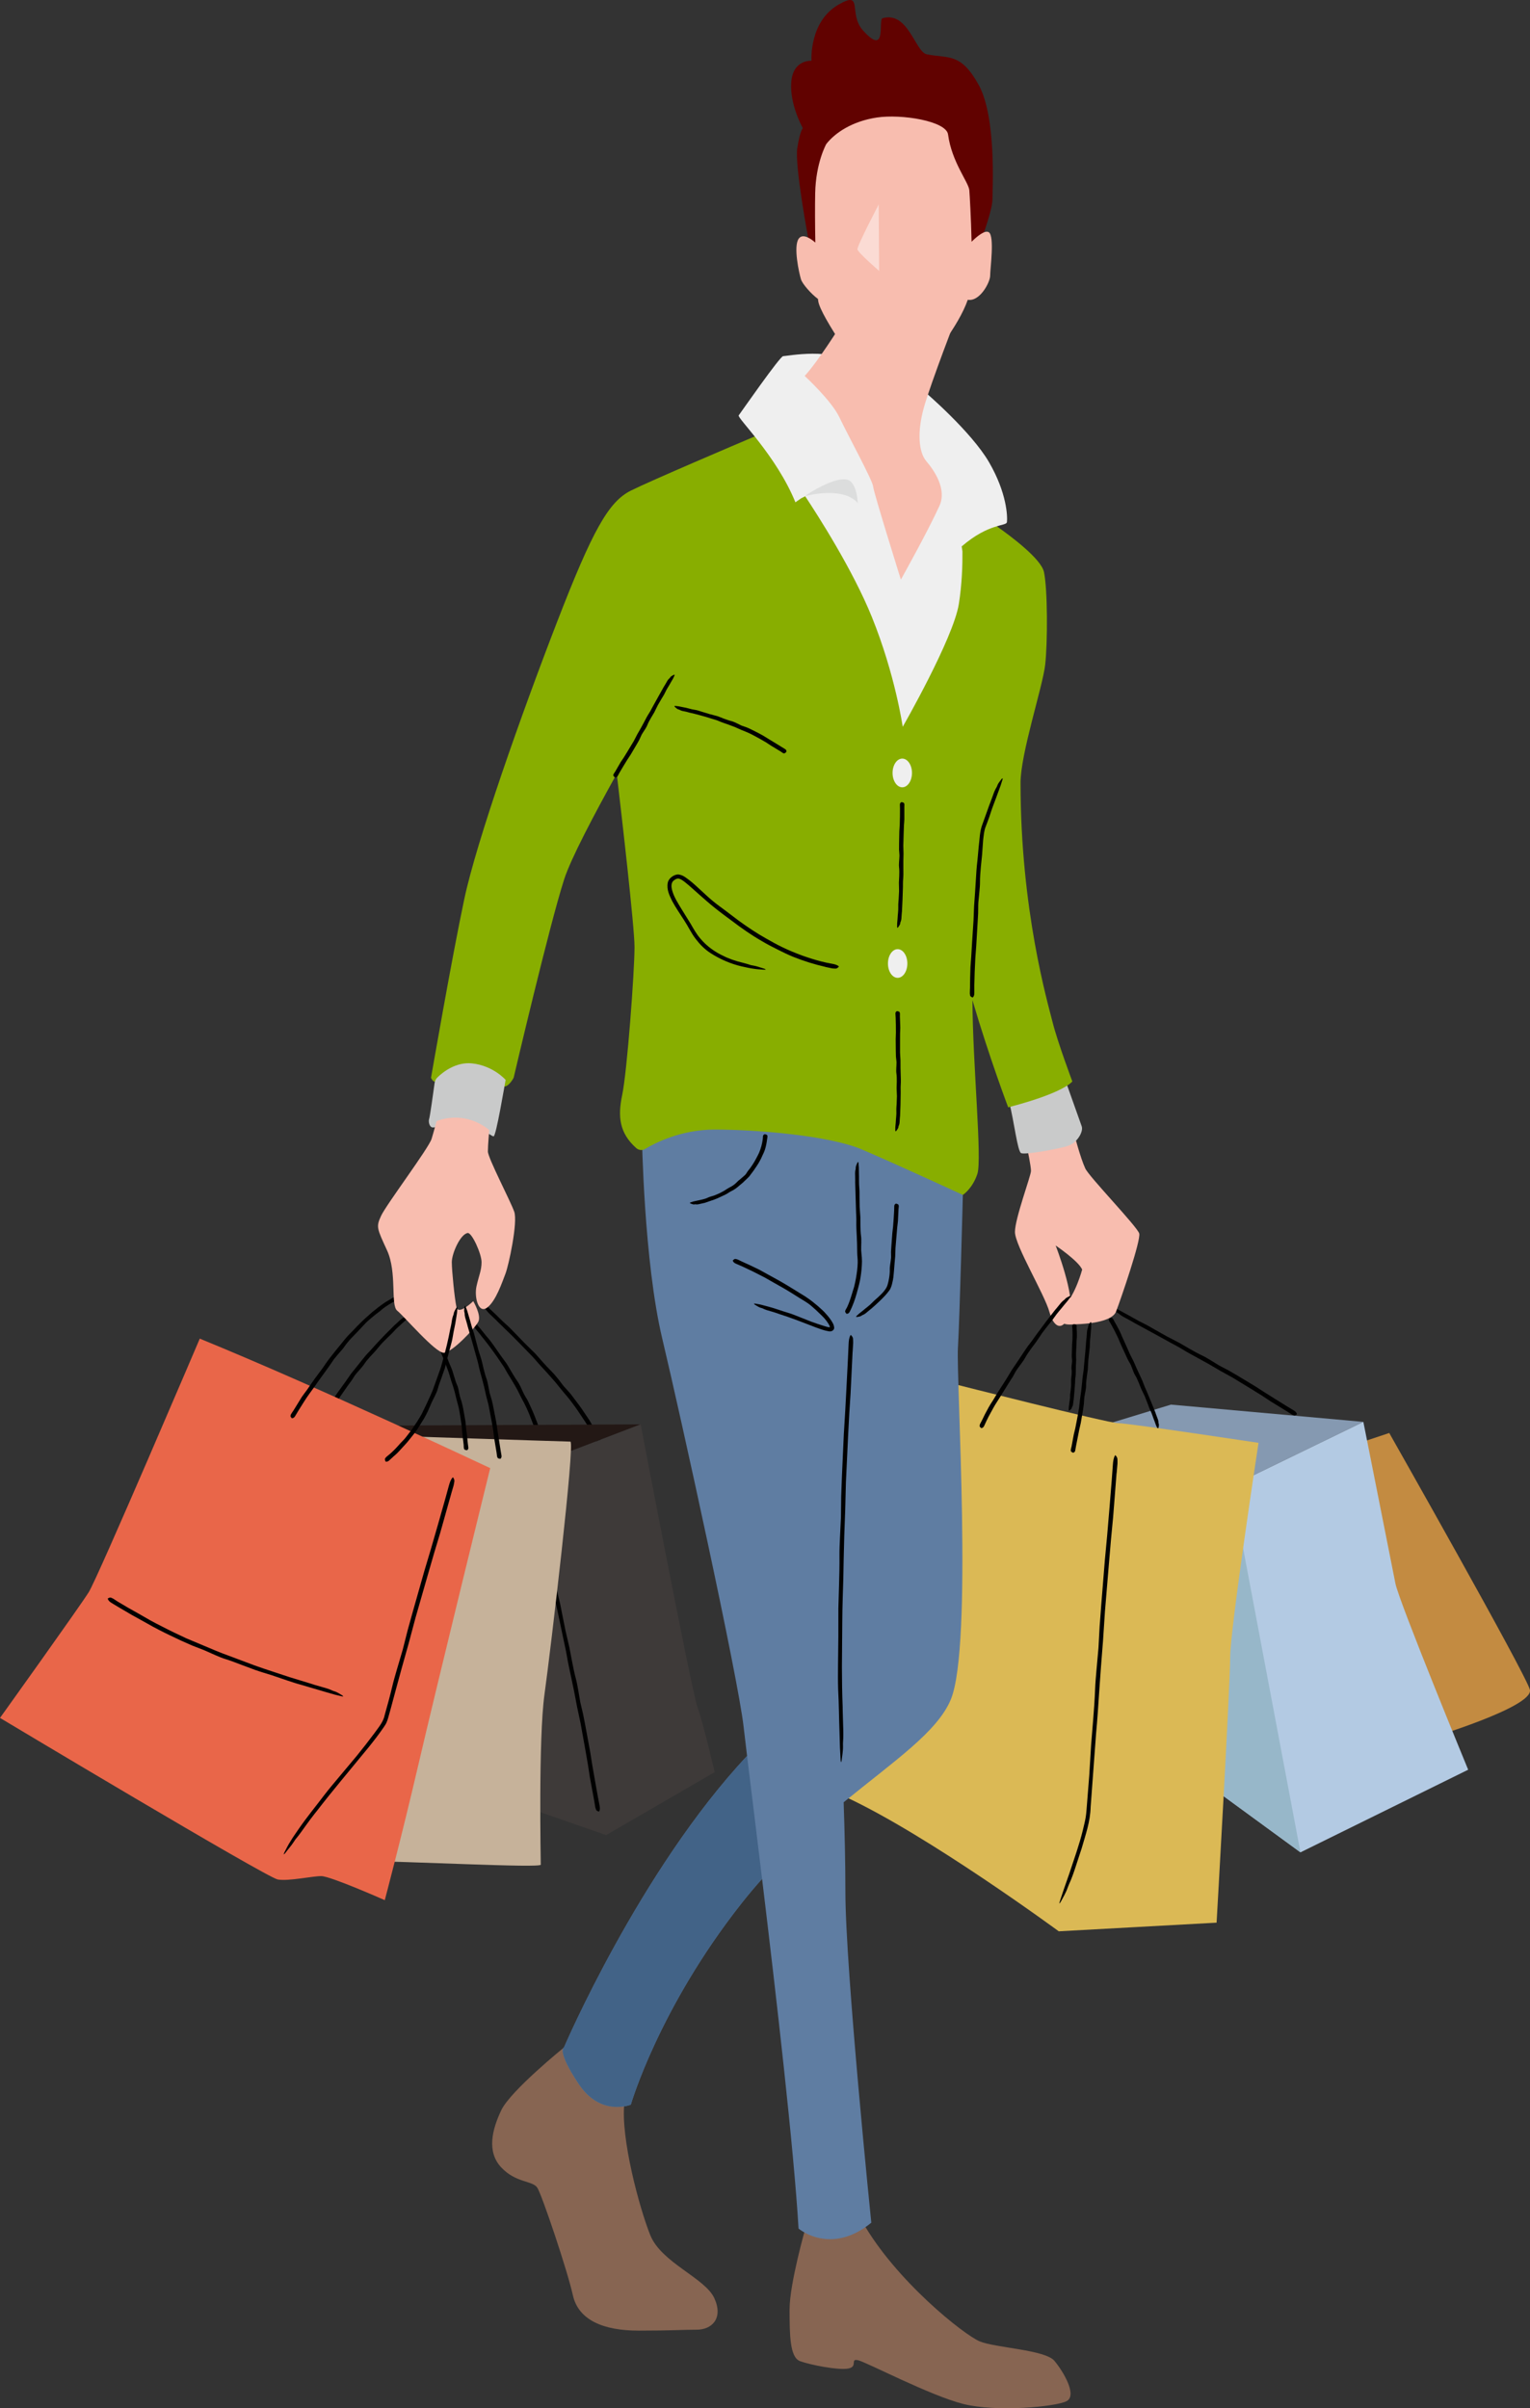 <?xml version="1.0" encoding="utf-8"?>
<!-- Generator: Adobe Illustrator 29.0.1, SVG Export Plug-In . SVG Version: 9.03 Build 54978)  -->
<svg version="1.1" id="レイヤー_1" xmlns="http://www.w3.org/2000/svg" xmlns:xlink="http://www.w3.org/1999/xlink" x="0px"
	 y="0px" viewBox="0 0 114.249 179.801" style="enable-background:new 0 0 114.249 179.801;" xml:space="preserve">
<rect x="0" y="0" width="114.249" height="179.801" fill="#333333" stroke="none"/>
<style type="text/css">
	.ドロップシャドウ{fill:none;}
	.光彩_x0020_外側_x0020_5_x0020_pt{fill:none;}
	.青のネオン{fill:none;stroke:#8AACDA;stroke-width:7;stroke-linecap:round;stroke-linejoin:round;}
	.クロムハイライト{fill:url(#SVGID_1_);stroke:#FFFFFF;stroke-width:0.363;stroke-miterlimit:1;}
	.ジャイブ_GS{fill:#FFDD00;}
	.Alyssa_GS{fill:#A6D0E4;}
	.st0{fill:#8599B1;}
	.st1{fill:#C38B41;}
	.st2{fill:#B3CAE3;}
	.st3{fill:#97B7C9;}
	.st4{fill:#876552;}
	.st5{fill:#231815;}
	.st6{fill:#F8BDAF;}
	.st7{fill:#C9CACA;}
	.st8{fill:#DBB955;}
	.st9{fill:#5F7DA2;}
	.st10{fill:#426387;}
	.st11{fill:#88AE00;}
	.st12{fill:#EFEFEF;}
	.st13{fill:#610200;}
	.st14{fill:#3E3A39;}
	.st15{fill:#C6B29A;}
	.st16{opacity:0.46;}
	.st17{fill:#FFFFFF;}
	.st18{fill:#DCDDDD;}
	.st19{fill:#E96649;}
</style>
<linearGradient id="SVGID_1_" gradientUnits="userSpaceOnUse" x1="-363.355" y1="-505.148" x2="-363.355" y2="-506.148">
	<stop  offset="0" style="stop-color:#656565"/>
	<stop  offset="0.618" style="stop-color:#1B1B1B"/>
	<stop  offset="0.629" style="stop-color:#545454"/>
	<stop  offset="0.983" style="stop-color:#3E3E3E"/>
</linearGradient>
<g>
	<g>
		<g>
			<g>
				<polygon class="st0" points="91.951,110.947 82.005,106.527 87.439,104.869 101.805,106.158 				"/>
			</g>
		</g>
	</g>
	<g>
		<g>
			<g>
				<path class="st1" d="M100.976,107.908l2.763-0.921c0,0,10.13,17.865,10.498,19.155c0.368,1.289-7.643,3.684-7.643,3.684
					L100.976,107.908z"/>
			</g>
		</g>
	</g>
	<g>
		<g>
			<g>
				<path class="st2" d="M91.951,110.947l9.854-4.789c0,0,2.118,10.682,2.394,12.064c0.276,1.381,5.433,13.906,5.433,13.906
					l-12.524,6.17l-9.577-6.999L91.951,110.947z"/>
			</g>
		</g>
	</g>
	<g>
		<g>
			<g>
				<polygon class="st3" points="97.108,138.297 87.531,131.299 91.951,110.947 				"/>
			</g>
		</g>
	</g>
	<g>
		<g>
			<g>
				<g>
					<path d="M96.2,105.435c-0.443-0.272-0.875-0.537-1.33-0.816c-0.156-0.103-0.457-0.302-0.642-0.424
						c-0.281-0.175-0.51-0.317-0.754-0.469c-0.487-0.296-0.98-0.597-1.441-0.877c-0.252-0.139-0.631-0.349-0.897-0.496
						c-0.293-0.171-0.555-0.324-0.835-0.488c-0.247-0.138-0.49-0.273-0.784-0.436c-0.417-0.227-0.836-0.45-1.241-0.7
						c-0.268-0.165-0.552-0.307-0.827-0.46l-1.455-0.8c-0.437-0.238-0.872-0.474-1.304-0.709c-0.033-0.019-0.093-0.055-0.126-0.075
						c-0.158-0.087-0.292-0.161-0.467-0.257c-0.202-0.105-0.398-0.215-0.567-0.362c-0.023-0.02-0.054-0.037-0.082-0.052
						c-0.193-0.101-0.3-0.257-0.44-0.392c-0.022-0.021-0.021-0.054-0.031-0.081c0.031,0.01,0.064,0.016,0.093,0.03
						c0.155,0.075,0.315,0.151,0.412,0.198c0.179,0.098,0.326,0.178,0.514,0.281c0.471,0.244,0.92,0.529,1.401,0.759
						c0.28,0.134,0.548,0.3,0.821,0.453c0.296,0.166,0.572,0.322,0.895,0.503c0.26,0.135,0.691,0.358,0.953,0.494
						c0.264,0.153,0.503,0.292,0.743,0.431c0.326,0.186,0.651,0.37,0.991,0.529c0.196,0.091,0.383,0.208,0.571,0.32
						c0.202,0.124,0.483,0.297,0.682,0.419c0.147,0.076,0.511,0.265,0.684,0.355c0.277,0.161,0.451,0.263,0.675,0.394
						c0.44,0.265,0.868,0.523,1.331,0.802c0.196,0.126,0.514,0.332,0.729,0.471c0.318,0.199,0.594,0.371,0.879,0.55
						c0.272,0.169,0.534,0.332,0.797,0.495c0.146,0.088,0.269,0.162,0.45,0.271c0.124,0.072,0.215,0.153,0.239,0.266
						c0.003,0.012,0.008,0.029,0.001,0.034c-0.054,0.031-0.102,0.075-0.17,0.084c-0.045,0.007-0.119-0.036-0.18-0.057
						c-0.017-0.01-0.017-0.01-0.017-0.01l-0.272-0.174L96.2,105.435z"/>
				</g>
			</g>
		</g>
	</g>
	<g>
		<g>
			<g>
				<g>
					<path d="M40.529,108.606c-0.112-0.377-0.215-0.756-0.348-1.126c-0.035-0.119-0.118-0.406-0.163-0.559
						c-0.061-0.216-0.148-0.423-0.226-0.632c-0.148-0.399-0.299-0.798-0.481-1.183c-0.109-0.235-0.227-0.465-0.353-0.691
						c-0.12-0.237-0.218-0.433-0.329-0.654c-0.106-0.2-0.223-0.394-0.338-0.588c-0.181-0.311-0.38-0.609-0.552-0.925
						c-0.111-0.211-0.258-0.401-0.39-0.6c-0.228-0.351-0.477-0.688-0.722-1.026c-0.225-0.299-0.453-0.595-0.69-0.884
						c-0.015-0.021-0.05-0.069-0.065-0.089c-0.088-0.106-0.154-0.186-0.257-0.31c-0.114-0.129-0.224-0.256-0.296-0.413
						c-0.011-0.021-0.028-0.04-0.045-0.058c-0.112-0.12-0.136-0.271-0.198-0.41c-0.01-0.021,0.003-0.05,0.005-0.076
						c0.022,0.013,0.046,0.024,0.065,0.04c0.087,0.078,0.175,0.156,0.254,0.241c0.106,0.121,0.181,0.205,0.297,0.336
						c0.275,0.3,0.502,0.636,0.776,0.938c0.157,0.178,0.288,0.381,0.431,0.572c0.147,0.211,0.278,0.399,0.448,0.644
						c0.121,0.167,0.359,0.496,0.481,0.665c0.122,0.182,0.222,0.378,0.336,0.564c0.152,0.243,0.29,0.493,0.457,0.728
						c0.096,0.135,0.172,0.286,0.25,0.434c0.089,0.184,0.164,0.375,0.258,0.555c0.089,0.175,0.21,0.334,0.294,0.511
						c0.114,0.248,0.168,0.363,0.251,0.544c0.17,0.359,0.306,0.732,0.45,1.102c0.081,0.206,0.144,0.419,0.207,0.631
						c0.093,0.285,0.168,0.513,0.246,0.754c0.076,0.227,0.132,0.46,0.201,0.688c0.037,0.122,0.065,0.214,0.117,0.384
						c0.035,0.104,0.04,0.198-0.024,0.277c-0.007,0.008-0.015,0.022-0.023,0.021c-0.059-0.007-0.123-0.005-0.177-0.032
						c-0.035-0.018-0.056-0.079-0.083-0.121l-0.004-0.014l-0.063-0.236L40.529,108.606z"/>
				</g>
			</g>
		</g>
	</g>
	<g>
		<g>
			<g>
				<g>
					<path d="M45.045,108.707c-0.167-0.465-0.433-0.891-0.648-1.339c-0.085-0.155-0.253-0.461-0.355-0.646
						c-0.14-0.247-0.284-0.493-0.447-0.726c-0.296-0.453-0.596-0.904-0.928-1.333c-0.195-0.265-0.412-0.513-0.626-0.764
						c-0.207-0.255-0.39-0.481-0.587-0.724c-0.18-0.204-0.357-0.404-0.573-0.648c-0.305-0.341-0.627-0.667-0.92-1.021
						c-0.196-0.232-0.419-0.442-0.628-0.663c-0.366-0.389-0.747-0.763-1.122-1.143l-1.027-0.999
						c-0.025-0.026-0.073-0.076-0.098-0.102c-0.126-0.121-0.231-0.222-0.371-0.357c-0.163-0.148-0.318-0.3-0.44-0.478
						c-0.017-0.025-0.041-0.048-0.064-0.068c-0.155-0.142-0.218-0.313-0.317-0.474c-0.015-0.025-0.006-0.056-0.009-0.085
						c0.027,0.016,0.057,0.029,0.081,0.049c0.129,0.107,0.261,0.217,0.34,0.283c0.145,0.136,0.261,0.245,0.414,0.388
						c0.381,0.345,0.727,0.726,1.116,1.064c0.225,0.2,0.431,0.425,0.645,0.639c0.228,0.236,0.44,0.455,0.691,0.715
						c0.2,0.197,0.539,0.532,0.74,0.73c0.195,0.197,0.369,0.414,0.555,0.62c0.243,0.27,0.487,0.537,0.745,0.794
						c0.15,0.146,0.283,0.314,0.419,0.477c0.168,0.197,0.311,0.415,0.477,0.612c0.105,0.118,0.373,0.418,0.498,0.558
						c0.19,0.251,0.307,0.404,0.459,0.606c0.309,0.398,0.583,0.822,0.865,1.24c0.162,0.23,0.282,0.488,0.426,0.73
						c0.17,0.29,0.344,0.578,0.488,0.884c0.131,0.276,0.291,0.536,0.401,0.823c0.064,0.154,0.118,0.281,0.199,0.475
						c0.057,0.128,0.081,0.245,0.032,0.344c-0.005,0.01-0.012,0.027-0.02,0.026c-0.063-0.008-0.128-0.004-0.188-0.036
						c-0.04-0.021-0.073-0.095-0.109-0.146c-0.007-0.017-0.007-0.017-0.007-0.017l-0.111-0.286L45.045,108.707z"/>
				</g>
			</g>
		</g>
	</g>
	<g>
		<g>
			<g>
				<g>
					<path d="M24.083,105.89c0.136-0.322,0.301-0.629,0.473-0.931c0.081-0.151,0.184-0.288,0.283-0.428
						c0.132-0.201,0.222-0.338,0.324-0.494c0.225-0.311,0.456-0.631,0.656-0.907c0.092-0.133,0.283-0.409,0.387-0.559
						c0.15-0.186,0.266-0.33,0.403-0.499c0.11-0.138,0.218-0.273,0.371-0.465c0.194-0.248,0.391-0.493,0.617-0.715
						c0.147-0.148,0.276-0.314,0.42-0.466c0.247-0.271,0.499-0.537,0.755-0.8c0.235-0.234,0.467-0.465,0.697-0.695
						c0.016-0.014,0.058-0.05,0.074-0.063c0.089-0.083,0.15-0.139,0.259-0.241c0.108-0.106,0.22-0.205,0.361-0.265
						c0.019-0.009,0.036-0.024,0.052-0.038c0.105-0.099,0.247-0.108,0.374-0.148c0.02-0.006,0.046,0.01,0.07,0.016
						c-0.012,0.018-0.021,0.039-0.036,0.054c-0.082,0.083-0.17,0.172-0.211,0.213c-0.105,0.094-0.17,0.152-0.287,0.257
						c-0.25,0.243-0.526,0.458-0.755,0.724c-0.133,0.156-0.293,0.288-0.436,0.435c-0.157,0.16-0.324,0.312-0.473,0.481
						c-0.109,0.129-0.344,0.408-0.455,0.539c-0.145,0.156-0.264,0.284-0.383,0.413c-0.166,0.182-0.321,0.372-0.457,0.578
						c-0.078,0.119-0.178,0.223-0.268,0.334c-0.112,0.134-0.237,0.257-0.344,0.395c-0.105,0.131-0.181,0.284-0.276,0.422
						c-0.149,0.201-0.203,0.275-0.304,0.411c-0.19,0.272-0.367,0.527-0.579,0.832c-0.074,0.107-0.234,0.338-0.322,0.465
						c-0.131,0.184-0.231,0.386-0.344,0.581c-0.101,0.177-0.201,0.355-0.281,0.542c-0.043,0.098-0.073,0.165-0.137,0.313
						c-0.035,0.086-0.087,0.149-0.186,0.164c-0.01,0.002-0.025,0.006-0.031,0.001c-0.043-0.038-0.095-0.073-0.121-0.122
						c-0.017-0.032,0.004-0.086,0.009-0.13l0.005-0.012l0.095-0.195L24.083,105.89z"/>
				</g>
			</g>
		</g>
	</g>
	<g>
		<g>
			<g>
				<path class="st4" d="M64.37,165.832c2.486,4.42,7.62,8.495,8.795,8.979c1.174,0.483,4.881,0.622,5.571,1.45
					c0.691,0.829,1.727,2.602,0.898,3.016c-0.829,0.414-5.203,0.829-7.689,0.207c-2.486-0.622-7.252-3.131-7.874-3.269
					c-0.622-0.138,0.023,0.484-0.737,0.622c-0.76,0.138-2.832-0.276-3.591-0.552c-0.76-0.276-0.783-1.934-0.783-3.868
					c0-1.934,1.197-6.101,1.197-6.101L64.37,165.832z"/>
			</g>
		</g>
	</g>
	<g>
		<g>
			<g>
				<path class="st4" d="M46.62,157.061c-0.276,2.555,1.105,7.736,1.934,9.808c0.829,2.072,4.098,3.2,4.789,4.719
					c0.691,1.52-0.207,2.348-1.312,2.348c-1.105,0-1.727,0.069-4.351,0.069c-2.625,0-4.489-0.783-4.904-2.648
					c-0.414-1.865-2.302-7.459-2.648-8.012c-0.345-0.553-1.589-0.345-2.694-1.519c-1.105-1.174-0.691-2.832,0-4.282
					c0.691-1.45,4.674-4.674,4.674-4.674s1.681-0.852,2.993,1.013C46.413,155.748,46.62,157.061,46.62,157.061z"/>
			</g>
		</g>
	</g>
	<g>
		<g>
			<g>
				<polygon class="st5" points="40.381,109.197 47.84,106.343 28.409,106.435 25.002,108.276 				"/>
			</g>
		</g>
	</g>
	<g>
		<g>
			<g>
				<g>
					<path d="M83.196,98.626c0.149,0.258,0.295,0.516,0.427,0.781c0.064,0.131,0.114,0.268,0.172,0.402
						c0.088,0.193,0.144,0.316,0.209,0.458c0.134,0.301,0.274,0.614,0.388,0.871c0.058,0.114,0.194,0.384,0.262,0.517
						c0.085,0.193,0.145,0.33,0.219,0.501c0.061,0.132,0.121,0.262,0.213,0.46c0.118,0.241,0.231,0.485,0.32,0.739
						c0.059,0.168,0.139,0.328,0.21,0.492c0.121,0.291,0.242,0.58,0.361,0.866c0.105,0.263,0.209,0.523,0.312,0.78
						c0.005,0.016,0.02,0.064,0.025,0.079c0.037,0.098,0.058,0.156,0.105,0.283c0.051,0.119,0.09,0.24,0.088,0.372
						c0,0.018,0.006,0.037,0.013,0.054c0.045,0.115-0.003,0.234-0.016,0.351c-0.002,0.018-0.027,0.036-0.041,0.054
						c-0.012-0.015-0.027-0.028-0.035-0.045c-0.043-0.092-0.089-0.192-0.108-0.234c-0.042-0.117-0.064-0.177-0.112-0.31
						c-0.115-0.276-0.188-0.567-0.326-0.835c-0.08-0.156-0.13-0.327-0.194-0.491c-0.069-0.175-0.124-0.316-0.211-0.538
						c-0.06-0.124-0.202-0.418-0.263-0.545c-0.07-0.176-0.124-0.312-0.179-0.449c-0.08-0.195-0.163-0.388-0.276-0.568
						c-0.065-0.104-0.106-0.221-0.153-0.334c-0.057-0.139-0.1-0.284-0.162-0.42c-0.06-0.131-0.146-0.25-0.212-0.379
						c-0.099-0.212-0.124-0.266-0.186-0.398c-0.118-0.258-0.227-0.494-0.363-0.793c-0.041-0.097-0.139-0.329-0.19-0.449
						c-0.102-0.21-0.175-0.36-0.254-0.522c-0.089-0.165-0.168-0.313-0.248-0.462c-0.048-0.085-0.096-0.17-0.152-0.249
						c-0.045-0.065-0.062-0.133-0.014-0.216c0.005-0.009,0.011-0.022,0.018-0.024c0.055-0.016,0.113-0.04,0.165-0.038
						c0.035,0.001,0.063,0.042,0.094,0.066l0.006,0.009l0.091,0.162L83.196,98.626z"/>
				</g>
			</g>
		</g>
	</g>
	<g>
		<g>
			<g>
				<path class="st6" d="M76.71,85.761c0,0,0.276,1.289,0.276,1.658s-1.197,3.545-1.197,4.558s2.21,4.65,2.578,5.986
					c0.368,1.335,1.105,1.381,1.52,0.092c0.414-1.289-1.059-5.065-1.059-5.065s1.704,1.151,1.98,1.796c0,0-0.506,1.888-1.289,2.625
					c0,0-0.541,0.495-0.472,0.886c0.069,0.391,0.311,0.668,1.14,0.576c0,0,2.786,0.012,3.154-0.955
					c0.368-0.967,1.865-5.318,1.727-5.825s-3.733-4.219-4.029-4.858c-0.368-0.794-0.829-2.579-0.829-2.579L76.71,85.761z"/>
			</g>
		</g>
	</g>
	<g>
		<g>
			<g>
				<path class="st7" d="M79.669,80.983c0,0,0.967,2.728,1.105,3.108c0.138,0.38-0.311,1.209-1.001,1.45
					c-0.691,0.242-3.246,0.691-3.522,0.553c-0.276-0.138-0.518-2.348-0.898-3.833C75.352,82.261,77.407,82.037,79.669,80.983z"/>
			</g>
		</g>
	</g>
	<g>
		<g>
			<g>
				<path class="st8" d="M71.139,103.304c0,0,11.603,2.947,12.34,2.947c0.737,0,10.498,1.473,10.498,1.473
					s-2.118,13.906-2.118,16.024c0,2.118-1.013,19.799-1.013,19.799l-11.787,0.645c0,0-9.761-7.183-15.931-10.038L71.139,103.304z"
					/>
			</g>
		</g>
	</g>
	<g>
		<g>
			<g>
				<g>
					<path d="M83.377,109.981c-0.086,1.097-0.171,2.187-0.257,3.291c-0.047,0.492-0.106,1.104-0.155,1.618
						c-0.055,0.643-0.107,1.252-0.16,1.871c-0.099,1.189-0.198,2.381-0.296,3.555c-0.045,0.689-0.096,1.463-0.142,2.161
						c-0.054,0.688-0.106,1.359-0.16,2.039c-0.044,0.622-0.088,1.241-0.134,1.891c-0.065,1.001-0.131,2.001-0.225,3.003
						c-0.052,0.706-0.099,1.335-0.148,1.996l-0.259,3.5c-0.025,1.106-0.39,2.109-0.677,3.116c-0.031,0.091-0.068,0.203-0.098,0.294
						c-0.118,0.36-0.232,0.707-0.352,1.075c-0.149,0.46-0.307,0.91-0.506,1.331c-0.027,0.058-0.051,0.127-0.074,0.191
						c-0.151,0.436-0.352,0.744-0.536,1.097c-0.029,0.055-0.067,0.074-0.101,0.109c0.018-0.068,0.044-0.164,0.053-0.197
						c0.107-0.321,0.214-0.641,0.305-0.914c0.137-0.393,0.269-0.77,0.408-1.169c0.349-1.064,0.735-2.119,0.998-3.208
						c0.075-0.317,0.158-0.637,0.211-0.955c0.051-0.309,0.065-0.639,0.095-0.971c0.057-0.72,0.113-1.429,0.171-2.164
						c0.043-0.71,0.095-1.551,0.138-2.262c0.05-0.612,0.099-1.212,0.148-1.811c0.062-0.79,0.122-1.578,0.151-2.368
						c0.017-0.454,0.06-0.919,0.099-1.379c0.049-0.544,0.103-1.144,0.151-1.685c0.025-0.469,0.061-1.133,0.088-1.623
						c0.044-0.58,0.083-1.099,0.124-1.648c0.088-1.09,0.175-2.173,0.264-3.276c0.053-0.573,0.116-1.24,0.171-1.827
						c0.063-0.743,0.123-1.46,0.184-2.184c0.053-0.663,0.106-1.32,0.16-1.977c0.027-0.367,0.053-0.72,0.081-1.108
						c0.019-0.302,0.06-0.553,0.157-0.714c0.01-0.017,0.024-0.046,0.031-0.037c0.05,0.066,0.109,0.11,0.144,0.224
						c0.023,0.075,0.012,0.257,0.016,0.391c-0.002,0.03-0.002,0.03-0.003,0.041l-0.059,0.68L83.377,109.981z"/>
				</g>
			</g>
		</g>
	</g>
	<g>
		<g>
			<g>
				<path class="st9" d="M71.53,100.633c0.138-2.348,0.368-11.419,0.368-11.419l-5.825-4.512L53.55,83.136l-5.617,1.612
					c0,0,0.138,9.393,1.52,15.195c1.381,5.802,5.663,25.279,6.078,29.008c0.049,0.444,0.138,1.182,0.255,2.148
					c-8.02,8.561-13.677,21.773-13.677,21.773s-0.552,0.23,1.105,2.717c1.658,2.487,3.891,1.543,3.891,1.543
					s2.072-7.183,8.288-15.057c0.496-0.628,1.002-1.225,1.514-1.798c1.06,8.786,2.381,20.231,2.722,26.109
					c0,0,2.394,2.049,5.433-0.438c0,0-1.934-18.901-1.934-24.703c0-2.194-0.057-4.512-0.13-6.687
					c3.771-3.082,7.001-5.255,8.004-7.679C72.658,122.872,71.392,102.981,71.53,100.633z"/>
			</g>
		</g>
	</g>
	<g>
		<g>
			<g>
				<path class="st10" d="M55.785,131.098c-8.02,8.561-13.677,21.772-13.677,21.772s-0.552,0.23,1.105,2.717
					c1.658,2.487,3.891,1.543,3.891,1.543s2.072-7.183,8.288-15.057c0.496-0.628,1.002-1.225,1.514-1.798l0,0
					C56.452,136.512,56.046,133.239,55.785,131.098z"/>
			</g>
		</g>
	</g>
	<g>
		<g>
			<g>
				<path class="st11" d="M56.355,32.586c-1.306,0.554-7.763,3.301-9.251,4.045c-1.658,0.829-2.855,2.947-5.525,9.853
					c-2.671,6.907-5.986,16.3-6.907,20.628c-0.921,4.328-2.486,13.353-2.486,13.353s0.121,0.311,0.322,0.299
					c0.092-0.005,1.404-1.358,2.625-1.174c1.22,0.184,2.361,1.549,2.544,1.531c0.363-0.035,0.679-0.656,0.679-0.656
					s2.671-11.419,3.776-14.826c0.496-1.529,2.198-4.765,3.923-7.867c0.373,3.18,1.326,11.451,1.326,12.932
					c0,1.842-0.553,9.301-0.921,11.051c-0.34,1.617-0.209,2.841,1.049,3.962c0.182,0.162,0.448,0.192,0.656,0.066
					c0.741-0.445,2.692-1.45,5.202-1.45c3.223,0,8.564,0.461,10.959,1.473c2.394,1.013,7.574,3.407,7.574,3.407
					s0.714-0.46,1.082-1.565c0.364-1.091-0.349-8.189-0.368-12.978c1.279,4.348,2.67,8.005,2.67,8.005
					c4.236-1.105,4.789-1.934,4.789-1.934s-1.105-2.947-1.473-4.42c-0.368-1.473-2.394-8.38-2.394-17.865
					c0-2.21,1.658-7.183,1.842-8.84c0.184-1.658,0.184-5.618-0.092-6.907c-0.212-0.989-2.479-2.679-3.525-3.414L56.355,32.586z"/>
			</g>
		</g>
	</g>
	<g>
		<g>
			<g>
				<path class="st12" d="M71.812,40.795c2.054-1.768,3.342-1.487,3.379-1.816c0.046-0.414,0-2.164-1.335-4.466
					c-1.335-2.302-4.789-5.249-4.789-5.249l-1.416,5.03l-0.564,8.276c0,0-1.243-4.65-1.842-6.584
					c-0.343-1.107-0.783-7.344-1.796-8.725c-1.013-1.381-4.743-0.668-4.973-0.668c-0.23,0-3.177,4.236-3.315,4.42
					c-0.138,0.184,2.809,2.993,4.236,6.492c0,0,0.162-0.12,0.423-0.297l0.306-0.155c0.906,1.366,3.546,5.469,4.98,9.016
					c1.75,4.328,2.302,8.196,2.302,8.196s3.776-6.584,4.19-9.163c0.239-1.486,0.279-2.957,0.27-3.937L71.812,40.795z"/>
			</g>
		</g>
	</g>
	<g>
		<g>
			<g>
				<path class="st6" d="M67.271,43.273c0,0,1.98-3.534,2.878-5.502c0.573-1.257-0.391-2.648-0.978-3.338
					c-0.587-0.691-0.691-2.21-0.173-4.04c0.518-1.83,2.509-6.976,2.509-6.976l-8.794,0.967c0,0-1.612,2.579-2.625,3.684
					c0,0,2.003,1.842,2.59,3.085c0.587,1.243,2.486,4.72,2.521,5.168C65.234,36.769,67.271,43.273,67.271,43.273z"/>
			</g>
		</g>
	</g>
	<g>
		<g>
			<g>
				<path class="st13" d="M73.418,17.511c0,0,0.691-1.899,0.691-2.624c0-0.725,0.311-6.147-1.036-8.564
					c-1.347-2.417-2.233-1.941-3.868-2.268c-0.863-0.173-1.381-3.246-3.304-2.694c-0.344,0.099,0.368,2.947-1.462,0.909
					c-1.127-1.254,0.082-3.028-1.83-1.922c-2.21,1.278-2.014,4.19-2.014,4.19s-1.37-0.115-1.508,1.577
					c-0.138,1.692,0.863,3.453,0.863,3.453s-0.207,0.173-0.414,1.485c-0.207,1.312,0.829,6.803,0.829,6.803l0.322,2.567
					l12.478-0.691L73.418,17.511z"/>
			</g>
		</g>
	</g>
	<g>
		<g>
			<g>
				<path class="st14" d="M40.381,109.197l7.459-2.855c0,0,3.776,19.799,4.236,21.088c0.46,1.289,1.289,4.881,1.289,4.881
					l-8.104,4.697l-10.59-3.684L40.381,109.197z"/>
			</g>
		</g>
	</g>
	<g>
		<g>
			<g>
				<g>
					<path d="M44.389,134.544c-0.114-0.62-0.227-1.23-0.343-1.862c-0.037-0.243-0.1-0.648-0.142-0.922
						c-0.067-0.384-0.124-0.714-0.184-1.061c-0.122-0.678-0.245-1.361-0.362-2.013c-0.076-0.358-0.179-0.844-0.259-1.216
						c-0.076-0.398-0.147-0.766-0.221-1.152c-0.071-0.342-0.14-0.678-0.221-1.065c-0.122-0.563-0.245-1.124-0.341-1.693
						c-0.063-0.376-0.153-0.75-0.231-1.124l-0.413-1.97c-0.127-0.589-0.253-1.175-0.378-1.76c-0.009-0.048-0.023-0.126-0.032-0.174
						c-0.046-0.213-0.087-0.403-0.136-0.632c-0.064-0.269-0.116-0.536-0.129-0.805c-0.002-0.037-0.011-0.078-0.02-0.116
						c-0.061-0.257-0.023-0.475-0.023-0.708c0-0.036,0.025-0.06,0.038-0.09c0.015,0.036,0.033,0.071,0.043,0.109
						c0.053,0.198,0.107,0.398,0.144,0.535c0.053,0.238,0.099,0.446,0.154,0.694c0.148,0.626,0.252,1.262,0.413,1.887
						c0.096,0.365,0.159,0.741,0.234,1.113c0.082,0.404,0.159,0.79,0.246,1.22c0.084,0.363,0.209,0.903,0.293,1.268
						c0.068,0.356,0.131,0.689,0.195,1.023c0.088,0.446,0.175,0.89,0.294,1.329c0.068,0.252,0.112,0.516,0.16,0.776
						c0.05,0.292,0.114,0.667,0.164,0.955c0.05,0.216,0.156,0.666,0.213,0.909c0.07,0.36,0.121,0.621,0.181,0.93
						c0.113,0.614,0.224,1.216,0.341,1.852c0.047,0.295,0.115,0.723,0.166,1.038c0.076,0.438,0.145,0.832,0.216,1.237
						c0.068,0.379,0.135,0.749,0.201,1.119c0.039,0.204,0.074,0.386,0.12,0.625c0.035,0.17,0.041,0.317-0.024,0.427
						c-0.007,0.012-0.016,0.031-0.024,0.027c-0.061-0.025-0.125-0.036-0.18-0.09c-0.036-0.036-0.058-0.138-0.085-0.211
						c-0.004-0.022-0.003-0.018-0.005-0.023l-0.065-0.386L44.389,134.544z"/>
				</g>
			</g>
		</g>
	</g>
	<g>
		<g>
			<g>
				<path class="st15" d="M28.409,107.171c0,0,13.813,0.46,14.182,0.46c0.368,0-1.473,15.563-1.934,18.878
					c-0.46,3.315-0.276,12.432-0.276,12.708c0,0.276-10.038-0.276-13.905-0.276C22.608,138.942,28.409,107.171,28.409,107.171z"/>
			</g>
		</g>
	</g>
	<g>
		<g>
			<g>
				<path class="st6" d="M73.833,17.338c-0.301-0.185-0.912,0.344-1.283,0.713c-0.038-1.776-0.141-3.499-0.168-3.844
					c-0.046-0.599-1.312-2.095-1.588-4.167c-0.134-1.005-3.476-1.543-5.318-1.266c-1.842,0.276-3.131,1.151-3.776,1.98
					c0,0-0.783,1.381-0.829,3.684c-0.019,0.962-0.014,2.326,0.012,3.672c-0.305-0.265-0.936-0.724-1.243-0.288
					c-0.414,0.587,0.034,2.59,0.173,3.039c0.103,0.335,0.765,1.094,1.266,1.457c0.008,0.063,0.015,0.128,0.023,0.178
					c0.184,1.151,3.338,5.548,3.614,5.871c0.276,0.322,2.602,0.737,3.799-0.46c1.037-1.037,3.074-3.576,3.75-5.524
					c0.906,0.157,1.672-1.319,1.672-1.797C73.936,20.066,74.281,17.614,73.833,17.338z"/>
			</g>
		</g>
	</g>
	<g class="st16">
		<g>
			<g>
				<path class="st17" d="M65.614,15.266c0,0-1.623,3.108-1.589,3.35c0.035,0.242,1.623,1.611,1.623,1.611L65.614,15.266z"/>
			</g>
		</g>
	</g>
	<g>
		<g>
			<g>
				<path class="st18" d="M64.048,37.552c0,0-0.046-1.611-0.829-1.75c-0.775-0.137-2.078,0.566-2.944,1.11l-0.164,0.133
					C60.111,37.045,62.897,36.251,64.048,37.552z"/>
			</g>
		</g>
	</g>
	<g>
		<g>
			<g>
				<g>
					<path d="M45.917,57.646c0.144-0.249,0.276-0.477,0.432-0.748c0.042-0.063,0.176-0.262,0.238-0.354
						c0.109-0.178,0.178-0.289,0.258-0.419c0.167-0.277,0.34-0.564,0.482-0.8c0.057-0.11,0.194-0.375,0.261-0.504
						c0.104-0.18,0.176-0.305,0.268-0.464c0.067-0.125,0.134-0.248,0.236-0.437c0.12-0.234,0.241-0.467,0.386-0.688
						c0.096-0.146,0.17-0.305,0.255-0.458c0.15-0.27,0.299-0.538,0.447-0.803c0.136-0.242,0.27-0.482,0.402-0.718
						c0.009-0.014,0.036-0.055,0.045-0.068c0.052-0.089,0.081-0.14,0.149-0.255c0.059-0.112,0.124-0.218,0.227-0.298
						c0.014-0.011,0.024-0.028,0.032-0.043c0.058-0.106,0.179-0.143,0.275-0.205c0.015-0.01,0.045-0.002,0.067-0.002
						c-0.004,0.019-0.004,0.039-0.011,0.055c-0.043,0.09-0.089,0.188-0.108,0.229c-0.062,0.106-0.093,0.159-0.164,0.28
						c-0.138,0.259-0.312,0.496-0.433,0.767c-0.07,0.158-0.17,0.301-0.257,0.45c-0.093,0.159-0.167,0.287-0.285,0.49
						c-0.06,0.121-0.202,0.41-0.263,0.533c-0.096,0.16-0.169,0.284-0.243,0.408c-0.104,0.179-0.206,0.359-0.281,0.554
						c-0.043,0.112-0.111,0.214-0.173,0.317c-0.077,0.126-0.167,0.244-0.238,0.373c-0.068,0.124-0.114,0.261-0.179,0.387
						c-0.065,0.128-0.139,0.252-0.212,0.376c-0.142,0.24-0.271,0.46-0.436,0.739c-0.056,0.086-0.194,0.295-0.264,0.401
						c-0.12,0.197-0.206,0.338-0.298,0.489c-0.094,0.16-0.179,0.302-0.264,0.446c-0.043,0.078-0.069,0.124-0.14,0.254
						c-0.036,0.07-0.087,0.118-0.183,0.115c-0.01,0-0.025,0.001-0.03-0.005c-0.04-0.041-0.089-0.08-0.113-0.126
						c-0.016-0.031,0.006-0.073,0.011-0.11l0.005-0.009l0.094-0.152L45.917,57.646z"/>
				</g>
			</g>
		</g>
	</g>
	<g>
		<g>
			<g>
				<g>
					<path d="M72.431,73.825c0.006-0.543,0.014-1.086,0.037-1.628c0.014-0.198,0.041-0.568,0.058-0.799
						c0.02-0.343,0.037-0.624,0.055-0.924c0.039-0.592,0.078-1.191,0.114-1.753c0.012-0.303,0.03-0.748,0.042-1.067
						c0.025-0.351,0.048-0.668,0.072-1.005c0.019-0.295,0.037-0.585,0.059-0.932c0.028-0.494,0.058-0.987,0.12-1.479
						c0.037-0.402,0.061-0.664,0.09-0.983c0.076-0.564,0.066-1.168,0.288-1.73c0.175-0.489,0.35-0.976,0.524-1.46
						c0.015-0.037,0.042-0.105,0.057-0.142c0.065-0.177,0.121-0.329,0.193-0.523c0.077-0.225,0.162-0.445,0.286-0.642
						c0.017-0.027,0.03-0.061,0.041-0.093c0.076-0.214,0.217-0.35,0.333-0.513c0.018-0.025,0.051-0.029,0.077-0.043
						c-0.006,0.033-0.008,0.068-0.018,0.1c-0.054,0.17-0.109,0.343-0.144,0.452c-0.073,0.198-0.134,0.362-0.211,0.57
						c-0.18,0.52-0.4,1.027-0.561,1.554c-0.094,0.308-0.22,0.61-0.332,0.914c-0.136,0.326-0.151,0.672-0.198,1.028
						c-0.022,0.306-0.058,0.802-0.08,1.111c-0.032,0.313-0.061,0.6-0.09,0.887c-0.035,0.388-0.066,0.775-0.065,1.164
						c0.001,0.224-0.024,0.452-0.044,0.678c-0.024,0.247-0.056,0.585-0.079,0.827c-0.017,0.266-0.004,0.533-0.015,0.799
						c-0.019,0.328-0.031,0.541-0.046,0.81c-0.032,0.533-0.062,1.051-0.095,1.61c-0.018,0.244-0.047,0.632-0.067,0.898
						c-0.018,0.387-0.034,0.725-0.05,1.074c-0.009,0.332-0.018,0.652-0.027,0.973c0,0.177,0,0.328,0.001,0.545
						c0.003,0.148-0.019,0.273-0.104,0.355c-0.009,0.009-0.021,0.023-0.028,0.019c-0.055-0.031-0.117-0.049-0.16-0.104
						c-0.029-0.036-0.031-0.126-0.044-0.192c0-0.02,0-0.02,0-0.02l0.008-0.337L72.431,73.825z"/>
				</g>
			</g>
		</g>
	</g>
	<g>
		<g>
			<g>
				<path class="st7" d="M37.757,80.627c-0.069,0.345-0.714,4.213-0.898,4.213c-0.184,0-0.829-0.645-1.98-0.852
					c-0.903-0.163-2.371,0.23-2.601,0.184c-0.23-0.046-0.299-0.46-0.23-0.645c0.057-0.152,0.316-2.018,0.406-2.674
					c0.022-0.157,0.093-0.3,0.207-0.411c0.386-0.375,1.372-1.181,2.598-1.048C36.847,79.568,37.757,80.627,37.757,80.627z"/>
			</g>
		</g>
	</g>
	<g>
		<g>
			<g>
				<g>
					<path d="M63.665,100.923c-0.05,1.035-0.099,2.064-0.15,3.107c-0.03,0.46-0.068,1.045-0.099,1.528
						c-0.032,0.61-0.062,1.182-0.092,1.767c-0.053,1.123-0.106,2.25-0.158,3.357c-0.017,0.647-0.035,1.384-0.052,2.041
						c-0.023,0.65-0.046,1.283-0.07,1.926c-0.015,0.587-0.03,1.169-0.045,1.786c-0.014,0.946-0.033,1.89-0.07,2.836
						c-0.024,0.626-0.027,1.257-0.035,1.885l-0.026,3.305c0.004,0.985,0.014,1.969,0.055,2.955c0.001,0.09,0.003,0.202,0.004,0.291
						c0.01,0.355,0.02,0.697,0.03,1.062c0.018,0.453,0.028,0.901-0.008,1.338c-0.005,0.06-0.003,0.129-0.001,0.193
						c0.015,0.434-0.061,0.772-0.102,1.146c-0.007,0.058-0.035,0.088-0.054,0.132c-0.008-0.066-0.02-0.16-0.023-0.191
						c-0.017-0.32-0.034-0.64-0.048-0.907c-0.011-0.393-0.021-0.768-0.033-1.167c-0.041-1.056-0.041-2.113-0.101-3.171
						c-0.02-0.618-0.015-1.246-0.009-1.869c0.008-0.68,0.015-1.349,0.023-2.045c0.001-0.667,0.001-1.469,0.002-2.137
						c0.017-0.58,0.033-1.145,0.049-1.71c0.022-0.746,0.041-1.49,0.033-2.235c-0.005-0.428,0.017-0.868,0.035-1.302
						c0.024-0.512,0.052-1.082,0.076-1.591c0.005-0.436,0.013-1.074,0.018-1.532c0.02-0.551,0.038-1.037,0.057-1.556
						c0.046-1.028,0.092-2.049,0.139-3.091c0.033-0.537,0.071-1.173,0.105-1.724c0.037-0.703,0.073-1.378,0.109-2.06
						c0.032-0.626,0.063-1.245,0.095-1.865c0.015-0.346,0.03-0.676,0.047-1.045c0.01-0.285,0.043-0.522,0.135-0.676
						c0.01-0.016,0.023-0.044,0.03-0.036c0.052,0.061,0.112,0.101,0.151,0.207c0.026,0.07,0.02,0.242,0.027,0.368
						c-0.001,0.029-0.001,0.028-0.002,0.039l-0.038,0.642L63.665,100.923z"/>
				</g>
			</g>
		</g>
	</g>
	<g>
		<g>
			<g>
				<g>
					<path d="M63.251,97.607c0.153-0.322,0.267-0.67,0.371-1.02c0.033-0.107,0.116-0.378,0.159-0.519
						c0.052-0.203,0.094-0.408,0.132-0.614c0.07-0.392,0.125-0.788,0.134-1.184c0.008-0.24-0.032-0.475-0.036-0.724
						c-0.005-0.254-0.008-0.459-0.012-0.694c-0.008-0.194-0.015-0.383-0.026-0.643c-0.019-0.34-0.037-0.68-0.028-1.022
						c0.006-0.226-0.013-0.453-0.02-0.679c-0.012-0.399-0.024-0.796-0.036-1.191c-0.01-0.358-0.02-0.714-0.03-1.066
						c0.001-0.024,0.002-0.082,0.003-0.105c-0.002-0.131-0.003-0.226-0.006-0.383c-0.008-0.163-0.007-0.325,0.039-0.483
						c0.006-0.022,0.006-0.047,0.005-0.07c-0.006-0.156,0.078-0.279,0.129-0.413c0.008-0.021,0.037-0.032,0.057-0.047
						c0.007,0.023,0.017,0.045,0.019,0.069c0.01,0.127,0.021,0.261,0.027,0.326c0.002,0.152,0.004,0.253,0.006,0.42
						c0.017,0.38-0.009,0.76,0.029,1.14c0.022,0.222,0.012,0.447,0.015,0.671c0.004,0.241,0.007,0.452,0.011,0.735
						c0.013,0.189,0.04,0.575,0.053,0.767c0.002,0.229,0.003,0.422,0.004,0.615c0.005,0.268,0.011,0.536,0.048,0.802
						c0.022,0.153,0.017,0.311,0.017,0.468c0,0.191-0.016,0.383-0.009,0.573c0.007,0.184,0.037,0.364,0.049,0.549
						c0.016,0.194,0.013,0.388,0.001,0.579c-0.021,0.38-0.067,0.756-0.136,1.127c-0.039,0.207-0.097,0.41-0.15,0.614
						c-0.062,0.243-0.131,0.485-0.208,0.725c-0.071,0.217-0.149,0.432-0.241,0.643c-0.05,0.119-0.107,0.235-0.165,0.353
						c-0.047,0.096-0.119,0.162-0.218,0.164c-0.01,0-0.026,0.002-0.03-0.004c-0.034-0.049-0.079-0.095-0.097-0.149
						c-0.012-0.035,0.016-0.085,0.026-0.128l0.007-0.011l0.106-0.191L63.251,97.607z"/>
				</g>
			</g>
		</g>
	</g>
	<g>
		<g>
			<g>
				<g>
					<path d="M67.096,90.241c-0.015,0.311-0.029,0.6-0.045,0.935c-0.01,0.085-0.039,0.338-0.053,0.458
						c-0.019,0.221-0.031,0.365-0.045,0.53c-0.029,0.347-0.059,0.706-0.084,1.007c-0.005,0.14-0.015,0.454-0.021,0.615
						c-0.02,0.22-0.034,0.382-0.051,0.578c-0.012,0.157-0.025,0.31-0.043,0.538c-0.022,0.286-0.044,0.571-0.12,0.859
						c-0.038,0.179-0.104,0.424-0.229,0.587c-0.209,0.289-0.447,0.526-0.688,0.762c-0.216,0.21-0.439,0.409-0.664,0.605
						c-0.015,0.011-0.056,0.043-0.07,0.053c-0.086,0.071-0.139,0.115-0.248,0.205c-0.103,0.091-0.211,0.173-0.344,0.217
						c-0.018,0.006-0.035,0.019-0.05,0.031c-0.101,0.084-0.234,0.079-0.355,0.106c-0.019,0.004-0.044-0.014-0.066-0.022
						c0.011-0.017,0.02-0.036,0.034-0.049c0.079-0.072,0.164-0.15,0.201-0.184c0.102-0.081,0.159-0.126,0.274-0.217
						c0.238-0.208,0.503-0.385,0.72-0.618c0.127-0.135,0.274-0.25,0.41-0.377c0.147-0.139,0.297-0.277,0.425-0.43
						c0.133-0.162,0.252-0.336,0.295-0.51c0.04-0.141,0.084-0.311,0.109-0.475c0.037-0.217,0.06-0.439,0.055-0.662
						c-0.006-0.129,0.015-0.259,0.031-0.387c0.02-0.157,0.051-0.314,0.062-0.472c0.011-0.152-0.007-0.307-0.002-0.46
						c0.015-0.24,0.02-0.311,0.03-0.465c0.022-0.302,0.043-0.58,0.068-0.925c0.013-0.114,0.042-0.377,0.058-0.515
						c0.018-0.245,0.032-0.424,0.046-0.617c0.011-0.199,0.022-0.378,0.032-0.559c0.003-0.097,0.004-0.159,0.008-0.313
						c-0.001-0.086,0.024-0.156,0.109-0.2c0.009-0.005,0.021-0.013,0.029-0.01c0.054,0.02,0.116,0.033,0.159,0.066
						c0.028,0.022,0.029,0.074,0.041,0.112l0,0.012L67.1,90.241H67.096z"/>
				</g>
			</g>
		</g>
	</g>
	<g>
		<g>
			<g>
				<g>
					<path d="M55.349,94.164c0.457,0.203,0.909,0.414,1.357,0.637c0.154,0.085,0.462,0.255,0.646,0.357
						c0.281,0.155,0.506,0.278,0.747,0.411c0.472,0.262,0.932,0.546,1.391,0.83c0.274,0.181,0.567,0.334,0.834,0.529
						c0.259,0.174,0.498,0.376,0.74,0.575c0.214,0.198,0.443,0.38,0.632,0.613c0.163,0.176,0.303,0.356,0.429,0.561
						c0.056,0.11,0.137,0.197,0.165,0.429c0.019,0.214-0.208,0.33-0.396,0.292c-0.386-0.066-0.627-0.171-0.928-0.274l-1.481-0.568
						c-0.441-0.164-0.885-0.32-1.332-0.462c-0.033-0.012-0.097-0.036-0.13-0.048c-0.161-0.051-0.32-0.107-0.483-0.149
						c-0.208-0.057-0.412-0.115-0.601-0.215c-0.026-0.013-0.058-0.021-0.088-0.028c-0.201-0.048-0.337-0.166-0.501-0.257
						c-0.025-0.014-0.033-0.046-0.049-0.07c0.031,0.001,0.063-0.002,0.094,0.003c0.144,0.024,0.289,0.044,0.431,0.079
						c0.19,0.05,0.343,0.091,0.544,0.144c0.494,0.126,0.968,0.314,1.458,0.455c0.287,0.081,0.564,0.201,0.844,0.309
						c0.301,0.12,0.581,0.23,0.913,0.362c0.32,0.119,0.646,0.226,0.964,0.324c0.116,0.036,0.277,0.083,0.346,0.091
						c0.054,0.021,0.092-0.025,0.065-0.071c-0.106-0.252-0.356-0.576-0.594-0.797c-0.287-0.275-0.314-0.302-0.436-0.419
						c-0.191-0.16-0.367-0.34-0.573-0.485c-0.199-0.138-0.406-0.263-0.615-0.386c-0.26-0.164-0.417-0.263-0.625-0.394
						c-0.416-0.26-0.844-0.502-1.273-0.741c-0.19-0.108-0.507-0.289-0.717-0.409c-0.319-0.163-0.593-0.304-0.878-0.449
						c-0.276-0.131-0.541-0.257-0.806-0.383c-0.148-0.064-0.271-0.118-0.458-0.199c-0.126-0.051-0.222-0.115-0.259-0.222
						c-0.004-0.011-0.012-0.028-0.006-0.033c0.047-0.04,0.088-0.09,0.151-0.111c0.042-0.013,0.119,0.017,0.18,0.028
						c0.018,0.008,0.017,0.007,0.017,0.007l0.281,0.131L55.349,94.164z"/>
				</g>
			</g>
		</g>
	</g>
	<g>
		<g>
			<g>
				<g>
					<path d="M57.285,85.021c-0.032,0.28-0.083,0.556-0.169,0.822c-0.044,0.13-0.098,0.257-0.161,0.379
						c-0.068,0.142-0.123,0.291-0.205,0.426c-0.135,0.268-0.313,0.507-0.479,0.754c-0.068,0.091-0.245,0.326-0.327,0.435
						c-0.114,0.127-0.247,0.237-0.368,0.358c-0.108,0.117-0.237,0.209-0.358,0.312c-0.188,0.169-0.389,0.323-0.62,0.429
						c-0.15,0.072-0.281,0.183-0.432,0.253c-0.266,0.119-0.525,0.26-0.799,0.361c-0.251,0.086-0.497,0.172-0.74,0.255
						c-0.024,0.009-0.05,0.012-0.075,0.016c-0.096,0.021-0.146,0.032-0.274,0.061c-0.115,0.031-0.232,0.054-0.354,0.031
						c-0.017-0.003-0.034,0.001-0.051,0.005c-0.111,0.028-0.214-0.037-0.317-0.068c-0.016-0.005-0.029-0.032-0.043-0.049
						c0.015-0.01,0.029-0.023,0.045-0.028c0.074-0.026,0.148-0.052,0.224-0.072c0.113-0.025,0.163-0.036,0.293-0.064
						c0.264-0.064,0.536-0.098,0.782-0.222c0.145-0.067,0.302-0.103,0.454-0.152c0.164-0.058,0.323-0.132,0.48-0.206
						c0.162-0.083,0.322-0.17,0.47-0.276c0.122-0.078,0.252-0.142,0.378-0.215c0.167-0.091,0.306-0.223,0.439-0.357
						c0.073-0.081,0.171-0.136,0.248-0.214c0.098-0.09,0.208-0.168,0.303-0.263c0.096-0.086,0.146-0.214,0.225-0.313
						c0.074-0.106,0.168-0.197,0.234-0.309c0.15-0.209,0.282-0.429,0.399-0.659c0.072-0.124,0.132-0.255,0.196-0.386
						c0.069-0.158,0.121-0.324,0.169-0.49c0.04-0.151,0.075-0.304,0.096-0.459c0.017-0.086,0.019-0.173,0.024-0.26
						c-0.001-0.07,0.024-0.127,0.107-0.167c0.009-0.004,0.021-0.012,0.028-0.01c0.055,0.013,0.117,0.023,0.161,0.053
						c0.028,0.019,0.029,0.067,0.042,0.103l0,0.011l-0.021,0.175L57.285,85.021z"/>
				</g>
			</g>
		</g>
	</g>
	<g>
		<g>
			<g>
				<path class="st12" d="M68.1,57.708c0,0.591-0.325,1.071-0.725,1.071c-0.4,0-0.725-0.479-0.725-1.071
					c0-0.591,0.325-1.071,0.725-1.071C67.775,56.637,68.1,57.117,68.1,57.708z"/>
			</g>
		</g>
	</g>
	<g>
		<g>
			<g>
				<path class="st12" d="M67.755,71.936c0,0.591-0.325,1.07-0.725,1.07s-0.725-0.479-0.725-1.07c0-0.591,0.325-1.071,0.725-1.071
					S67.755,71.344,67.755,71.936z"/>
			</g>
		</g>
	</g>
	<g>
		<g>
			<g>
				<g>
					<path d="M67.529,60.25c0,0.305,0.001,0.588,0.001,0.917c-0.002,0.151-0.023,0.301-0.031,0.451
						c-0.007,0.218-0.012,0.359-0.018,0.521c-0.01,0.341-0.021,0.695-0.029,0.99c0.004,0.136,0.012,0.445,0.016,0.602
						c-0.005,0.217-0.008,0.374-0.013,0.568c0,0.153,0,0.303,0,0.527c0.004,0.279,0.01,0.558-0.017,0.837
						c-0.017,0.184-0.009,0.371-0.013,0.556c-0.011,0.327-0.022,0.653-0.033,0.976c-0.014,0.295-0.028,0.586-0.041,0.873
						c-0.002,0.018-0.009,0.068-0.011,0.086c-0.008,0.108-0.013,0.175-0.023,0.313c-0.004,0.134-0.02,0.266-0.079,0.391
						c-0.008,0.017-0.01,0.037-0.011,0.056c-0.008,0.128-0.102,0.22-0.164,0.324c-0.01,0.016-0.04,0.022-0.06,0.033
						c-0.005-0.019-0.013-0.039-0.013-0.058c0.001-0.105,0.001-0.219,0.002-0.268c0.011-0.128,0.018-0.197,0.03-0.341
						c0.012-0.31,0.067-0.618,0.055-0.93c-0.008-0.182,0.017-0.366,0.028-0.548c0.01-0.195,0.018-0.356,0.031-0.6
						c-0.003-0.145-0.01-0.481-0.013-0.629c0.01-0.195,0.018-0.348,0.025-0.502c0.007-0.219,0.012-0.438-0.014-0.658
						c-0.015-0.126-0.005-0.255,0.001-0.383c0.007-0.156,0.03-0.312,0.03-0.468c0-0.15-0.026-0.301-0.031-0.451
						c0.002-0.239,0.002-0.306,0.003-0.458c0.006-0.296,0.011-0.57,0.018-0.91c0.007-0.111,0.023-0.372,0.031-0.508
						c0.006-0.242,0.01-0.417,0.015-0.607c0.002-0.196,0.003-0.372,0.004-0.549c-0.002-0.095-0.004-0.155-0.007-0.307
						c-0.005-0.084,0.016-0.154,0.099-0.201c0.009-0.005,0.021-0.013,0.028-0.011c0.055,0.017,0.117,0.027,0.162,0.057
						c0.029,0.02,0.032,0.07,0.047,0.108l0,0.011l-0.005,0.19L67.529,60.25z"/>
				</g>
			</g>
		</g>
	</g>
	<g>
		<g>
			<g>
				<g>
					<path d="M67.196,75.836c0.01,0.292,0.02,0.56,0.031,0.877c0.003,0.144-0.014,0.288-0.016,0.432
						c-0.001,0.211-0.001,0.344-0.002,0.499c0,0.327,0,0.667,0,0.947c0.007,0.126,0.024,0.427,0.032,0.575
						c0.001,0.21,0.001,0.358,0.002,0.543c0.004,0.144,0.008,0.287,0.014,0.504c0.01,0.267,0.022,0.533,0.002,0.8
						c-0.013,0.177-0.002,0.355-0.002,0.532c-0.005,0.313-0.01,0.625-0.015,0.934c-0.011,0.283-0.021,0.561-0.031,0.836
						c-0.002,0.016-0.008,0.066-0.01,0.082c-0.007,0.104-0.011,0.165-0.021,0.3c-0.002,0.128-0.019,0.255-0.078,0.374
						c-0.008,0.016-0.01,0.036-0.011,0.054c-0.008,0.123-0.102,0.21-0.164,0.309c-0.01,0.015-0.04,0.021-0.06,0.031
						c-0.005-0.018-0.013-0.037-0.013-0.055c0.001-0.101,0.001-0.21,0.002-0.256c0.011-0.123,0.017-0.186,0.031-0.326
						c0.009-0.296,0.064-0.59,0.047-0.889c-0.01-0.174,0.012-0.349,0.021-0.524c0.007-0.186,0.012-0.337,0.021-0.574
						c-0.006-0.137-0.019-0.462-0.025-0.601c0.006-0.188,0.01-0.334,0.014-0.48c0.002-0.209,0.002-0.419-0.029-0.628
						c-0.019-0.12-0.011-0.244-0.009-0.366c0.003-0.149,0.023-0.298,0.018-0.447c-0.004-0.144-0.034-0.286-0.043-0.43
						c-0.005-0.234-0.007-0.293-0.01-0.437c-0.003-0.283-0.005-0.541-0.008-0.869c0.003-0.104,0.011-0.357,0.016-0.486
						c-0.002-0.233-0.003-0.4-0.004-0.58c-0.005-0.188-0.009-0.355-0.014-0.525c-0.005-0.09-0.009-0.144-0.017-0.293
						c-0.008-0.08,0.011-0.147,0.092-0.196c0.008-0.005,0.02-0.014,0.028-0.012c0.056,0.014,0.118,0.021,0.163,0.049
						c0.03,0.018,0.035,0.066,0.05,0.101l0.001,0.011l0.002,0.182L67.196,75.836z"/>
				</g>
			</g>
		</g>
	</g>
	<g>
		<g>
			<g>
				<g>
					<path d="M61.627,72.186c-0.813-0.187-1.611-0.433-2.383-0.743c-0.379-0.155-0.748-0.332-1.114-0.517
						c-0.423-0.209-0.843-0.426-1.248-0.668c-0.778-0.445-1.514-0.962-2.224-1.502c-0.434-0.324-0.874-0.643-1.296-0.984
						c-0.4-0.32-0.784-0.661-1.167-0.999c-0.357-0.311-0.704-0.642-1.064-0.925c-0.142-0.11-0.292-0.21-0.424-0.246
						c-0.124-0.032-0.239,0.018-0.379,0.122c-0.234,0.162-0.22,0.501-0.11,0.841c0.139,0.449,0.412,0.873,0.666,1.295l0.693,1.118
						c0.226,0.394,0.424,0.748,0.702,1.074c0.479,0.583,1.107,1.032,1.797,1.346c0.068,0.031,0.132,0.07,0.203,0.096
						c0.251,0.108,0.511,0.199,0.774,0.277c0.341,0.091,0.679,0.171,1.006,0.281c0.045,0.014,0.099,0.022,0.149,0.029
						c0.336,0.054,0.588,0.165,0.878,0.247c0.045,0.013,0.066,0.045,0.098,0.068c-0.051,0.001-0.102,0.005-0.153,0.002
						c-0.241-0.017-0.483-0.028-0.723-0.067c-0.309-0.039-0.613-0.112-0.918-0.178c-0.827-0.192-1.617-0.532-2.337-0.997
						c-0.422-0.272-0.786-0.639-1.092-1.04c-0.345-0.441-0.567-0.941-0.862-1.387c-0.301-0.477-0.63-0.94-0.903-1.448
						c-0.193-0.409-0.437-0.848-0.331-1.387c0.037-0.175,0.161-0.33,0.299-0.429c0.127-0.093,0.295-0.181,0.491-0.178
						c0.386,0.049,0.609,0.283,0.852,0.453c0.274,0.212,0.524,0.455,0.779,0.686c0.31,0.284,0.614,0.573,0.937,0.841
						c0.312,0.257,0.64,0.491,0.964,0.733c0.359,0.272,0.654,0.496,0.98,0.743c0.658,0.474,1.329,0.93,2.038,1.324
						c0.395,0.221,0.787,0.448,1.197,0.642c0.486,0.239,0.989,0.442,1.496,0.631c0.462,0.165,0.929,0.314,1.403,0.436
						c0.266,0.067,0.534,0.129,0.803,0.174c0.22,0.037,0.4,0.086,0.513,0.184c0.012,0.01,0.033,0.025,0.026,0.031
						c-0.052,0.05-0.088,0.107-0.179,0.14c-0.059,0.02-0.198,0.003-0.3-0.002c-0.026-0.005-0.023-0.004-0.031-0.005l-0.508-0.108
						L61.627,72.186z"/>
				</g>
			</g>
		</g>
	</g>
	<g>
		<g>
			<g>
				<g>
					<path d="M58.31,56.117c-0.25-0.151-0.479-0.29-0.749-0.454c-0.065-0.043-0.267-0.176-0.362-0.238
						c-0.183-0.105-0.299-0.172-0.433-0.25c-0.278-0.151-0.554-0.309-0.841-0.443c-0.174-0.083-0.355-0.149-0.534-0.221
						c-0.192-0.085-0.328-0.146-0.498-0.221c-0.135-0.052-0.269-0.102-0.472-0.18c-0.251-0.093-0.507-0.167-0.751-0.278
						c-0.161-0.075-0.337-0.112-0.505-0.167c-0.295-0.098-0.594-0.183-0.894-0.264c-0.267-0.079-0.538-0.138-0.808-0.201
						c-0.016-0.005-0.063-0.02-0.078-0.024c-0.097-0.023-0.192-0.055-0.291-0.069c-0.126-0.02-0.249-0.047-0.36-0.119
						c-0.015-0.009-0.034-0.014-0.052-0.017c-0.121-0.021-0.198-0.124-0.294-0.196c-0.015-0.011-0.018-0.042-0.027-0.064
						c0.019-0.003,0.038-0.009,0.057-0.007c0.102,0.012,0.212,0.024,0.258,0.029c0.123,0.025,0.187,0.038,0.327,0.066
						c0.3,0.041,0.582,0.16,0.884,0.197c0.177,0.021,0.344,0.091,0.515,0.14c0.182,0.055,0.329,0.1,0.559,0.17
						c0.135,0.036,0.454,0.121,0.591,0.157c0.156,0.047,0.304,0.119,0.457,0.175c0.2,0.074,0.399,0.148,0.608,0.201
						c0.12,0.029,0.234,0.084,0.348,0.134c0.106,0.052,0.308,0.151,0.41,0.201c0.064,0.022,0.325,0.114,0.415,0.146
						c0.137,0.057,0.27,0.124,0.404,0.189c0.265,0.13,0.528,0.266,0.786,0.41c0.091,0.056,0.309,0.191,0.421,0.26
						c0.203,0.123,0.348,0.211,0.505,0.306c0.163,0.1,0.308,0.19,0.455,0.281c0.079,0.048,0.126,0.077,0.256,0.156
						c0.071,0.042,0.117,0.097,0.107,0.192c-0.001,0.01-0.001,0.025-0.007,0.029c-0.045,0.036-0.088,0.081-0.137,0.102
						c-0.032,0.014-0.074-0.011-0.111-0.018l-0.009-0.006l-0.149-0.102L58.31,56.117z"/>
				</g>
			</g>
		</g>
	</g>
	<g>
		<g>
			<g>
				<path class="st19" d="M36.605,109.612c0,0-12.57-5.94-21.687-9.669c0,0-7.597,17.819-8.288,18.924
					C5.94,119.972,0,128.26,0,128.26s19.914,11.926,20.743,12.064c0.829,0.138,2.556-0.253,3.246-0.253
					c0.691,0,4.743,1.796,4.743,1.796s1.243-4.673,2.486-10.015C32.711,125.437,36.605,109.612,36.605,109.612z"/>
			</g>
		</g>
	</g>
	<g>
		<g>
			<g>
				<g>
					<path d="M33.69,111.535c-0.276,0.981-0.55,1.955-0.828,2.943c-0.13,0.432-0.298,0.987-0.435,1.442
						c-0.167,0.577-0.324,1.118-0.484,1.671c-0.305,1.063-0.611,2.129-0.912,3.177c-0.164,0.614-0.351,1.315-0.517,1.938
						c-0.173,0.616-0.342,1.215-0.513,1.824c-0.152,0.556-0.302,1.108-0.462,1.694c-0.123,0.458-0.245,0.909-0.362,1.345
						c-0.063,0.226-0.125,0.446-0.188,0.672c-0.026,0.104-0.072,0.236-0.128,0.367c-0.053,0.13-0.126,0.214-0.189,0.322
						c-0.358,0.523-0.737,1.015-1.126,1.499l-2.071,2.513c-0.617,0.748-1.225,1.502-1.816,2.268
						c-0.054,0.069-0.123,0.155-0.178,0.223c-0.215,0.273-0.422,0.551-0.624,0.833c-0.261,0.36-0.506,0.721-0.783,1.048
						c-0.037,0.046-0.073,0.103-0.106,0.156c-0.23,0.356-0.461,0.598-0.682,0.897c-0.035,0.046-0.075,0.058-0.113,0.086
						c0.026-0.06,0.063-0.146,0.075-0.174c0.136-0.267,0.269-0.537,0.432-0.789c0.197-0.331,0.422-0.643,0.638-0.96
						c0.592-0.859,1.256-1.661,1.885-2.494c0.369-0.484,0.771-0.952,1.164-1.423c0.429-0.513,0.851-1.017,1.291-1.542
						c0.44-0.544,0.872-1.096,1.288-1.654c0.331-0.466,0.682-0.852,0.787-1.397c0.199-0.707,0.396-1.413,0.562-2.125
						c0.096-0.409,0.22-0.825,0.338-1.236c0.142-0.484,0.302-1.025,0.443-1.505c0.105-0.414,0.26-1.025,0.37-1.46
						c0.146-0.523,0.274-0.984,0.41-1.476c0.277-0.975,0.552-1.942,0.832-2.931c0.151-0.506,0.332-1.109,0.487-1.63
						c0.192-0.667,0.377-1.306,0.563-1.952c0.169-0.593,0.335-1.181,0.502-1.769c0.09-0.328,0.177-0.642,0.273-0.993
						c0.072-0.271,0.156-0.492,0.278-0.619c0.013-0.014,0.032-0.036,0.037-0.028c0.037,0.071,0.087,0.122,0.102,0.233
						c0.01,0.073-0.033,0.236-0.053,0.359c-0.008,0.028-0.007,0.027-0.01,0.037l-0.176,0.607L33.69,111.535z"/>
				</g>
			</g>
		</g>
	</g>
	<g>
		<g>
			<g>
				<g>
					<path d="M8.784,119.572c0.526,0.32,1.063,0.626,1.604,0.925c0.207,0.119,0.557,0.32,0.792,0.455
						c0.306,0.173,0.621,0.331,0.935,0.491c0.593,0.309,1.197,0.596,1.804,0.878c0.33,0.138,0.781,0.328,1.124,0.472
						c0.367,0.154,0.706,0.296,1.061,0.445c0.327,0.139,0.661,0.263,0.995,0.385c0.576,0.216,0.968,0.363,1.586,0.595
						c0.348,0.138,0.707,0.253,1.061,0.379l1.875,0.62c0.565,0.172,1.129,0.344,1.69,0.515c0.045,0.015,0.12,0.041,0.165,0.056
						c0.205,0.06,0.388,0.113,0.609,0.177c0.262,0.069,0.518,0.146,0.755,0.264c0.033,0.016,0.072,0.028,0.109,0.038
						c0.25,0.068,0.42,0.206,0.621,0.318c0.031,0.017,0.04,0.051,0.06,0.077c-0.038-0.004-0.077-0.005-0.115-0.014
						c-0.196-0.048-0.395-0.096-0.529-0.129c-0.231-0.066-0.432-0.124-0.672-0.193c-0.617-0.181-0.916-0.27-1.822-0.536
						c-0.358-0.094-0.714-0.216-1.068-0.332c-0.384-0.131-0.75-0.255-1.159-0.394c-0.408-0.127-0.817-0.246-1.22-0.388
						c-0.335-0.125-0.647-0.241-0.96-0.358c-0.419-0.157-0.833-0.324-1.261-0.454c-0.246-0.076-0.489-0.178-0.728-0.283
						c-0.266-0.118-0.611-0.27-0.873-0.386c-0.202-0.078-0.629-0.243-0.857-0.332c-0.332-0.147-0.57-0.252-0.854-0.378
						c-0.559-0.266-1.121-0.525-1.67-0.812c-0.309-0.155-0.608-0.328-0.91-0.497c-0.384-0.213-0.729-0.404-1.083-0.6
						c-0.328-0.192-0.648-0.379-0.968-0.567c-0.176-0.106-0.332-0.2-0.538-0.325c-0.147-0.088-0.257-0.186-0.289-0.308
						c-0.003-0.013-0.011-0.032-0.003-0.036c0.061-0.026,0.112-0.065,0.188-0.068c0.05-0.002,0.136,0.051,0.206,0.08
						c0.019,0.011,0.015,0.009,0.02,0.012l0.32,0.208L8.784,119.572z"/>
				</g>
			</g>
		</g>
	</g>
	<g>
		<g>
			<g>
				<g>
					<path d="M34.63,107.928c-0.036-0.303-0.069-0.583-0.108-0.909c-0.007-0.083-0.027-0.332-0.037-0.45
						c-0.018-0.173-0.037-0.346-0.068-0.517c-0.056-0.325-0.094-0.654-0.168-0.976c-0.035-0.131-0.114-0.43-0.155-0.582
						c-0.052-0.21-0.09-0.363-0.137-0.551c-0.046-0.169-0.09-0.339-0.149-0.505c-0.092-0.263-0.174-0.528-0.249-0.797
						c-0.049-0.178-0.116-0.351-0.182-0.524c-0.112-0.304-0.228-0.606-0.354-0.904c-0.113-0.266-0.228-0.532-0.354-0.791
						c-0.007-0.016-0.025-0.063-0.031-0.079c-0.041-0.095-0.085-0.189-0.134-0.28c-0.062-0.117-0.12-0.234-0.137-0.369
						c-0.003-0.019-0.012-0.036-0.021-0.053c-0.064-0.109-0.037-0.237-0.049-0.359c-0.002-0.019,0.018-0.042,0.028-0.064
						c0.015,0.013,0.034,0.024,0.046,0.04c0.055,0.073,0.108,0.148,0.154,0.226c0.061,0.115,0.094,0.178,0.162,0.308
						c0.151,0.277,0.256,0.575,0.409,0.852c0.089,0.162,0.151,0.339,0.216,0.512c0.07,0.185,0.128,0.338,0.215,0.569
						c0.077,0.197,0.176,0.387,0.245,0.588c0.058,0.189,0.104,0.337,0.151,0.487c0.062,0.213,0.124,0.426,0.218,0.63
						c0.056,0.117,0.077,0.247,0.107,0.373c0.036,0.154,0.056,0.312,0.098,0.465c0.022,0.069,0.107,0.341,0.138,0.437
						c0.054,0.235,0.069,0.303,0.103,0.453c0.052,0.296,0.1,0.569,0.16,0.908c0.028,0.169,0.03,0.342,0.051,0.513
						c0.03,0.243,0.052,0.419,0.076,0.609c0.02,0.197,0.038,0.374,0.056,0.553c0.012,0.095,0.02,0.156,0.04,0.309
						c0.014,0.084,0,0.157-0.078,0.211c-0.008,0.006-0.019,0.015-0.027,0.014c-0.057-0.012-0.12-0.017-0.167-0.043
						c-0.031-0.017-0.04-0.067-0.058-0.103l-0.002-0.011l-0.015-0.189L34.63,107.928z"/>
				</g>
			</g>
		</g>
	</g>
	<g>
		<g>
			<g>
				<g>
					<path d="M73.291,106.116c0.164-0.357,0.345-0.704,0.535-1.047c0.091-0.17,0.201-0.329,0.305-0.491
						c0.136-0.226,0.235-0.389,0.345-0.57c0.232-0.363,0.47-0.735,0.681-1.066c0.1-0.166,0.286-0.475,0.397-0.658
						c0.148-0.218,0.27-0.397,0.407-0.6c0.113-0.17,0.223-0.336,0.372-0.56c0.194-0.298,0.39-0.595,0.615-0.873
						c0.148-0.184,0.274-0.385,0.415-0.575l0.743-0.998c0.229-0.296,0.456-0.589,0.682-0.88c0.017-0.019,0.056-0.064,0.073-0.082
						c0.086-0.106,0.151-0.185,0.253-0.31c0.105-0.135,0.214-0.264,0.357-0.358c0.019-0.013,0.036-0.033,0.051-0.052
						c0.102-0.127,0.25-0.168,0.381-0.24c0.02-0.011,0.05,0,0.075,0.001c-0.011,0.022-0.019,0.046-0.033,0.066
						c-0.079,0.106-0.162,0.217-0.203,0.273c-0.101,0.12-0.171,0.204-0.28,0.335c-0.243,0.312-0.518,0.599-0.739,0.929
						c-0.129,0.193-0.287,0.367-0.429,0.552c-0.156,0.202-0.32,0.398-0.468,0.606c-0.112,0.166-0.335,0.495-0.448,0.663
						c-0.142,0.189-0.262,0.35-0.383,0.512c-0.164,0.226-0.322,0.455-0.457,0.701c-0.078,0.141-0.178,0.271-0.271,0.405
						c-0.115,0.162-0.242,0.315-0.351,0.481c-0.107,0.159-0.183,0.336-0.282,0.499c-0.144,0.225-0.209,0.327-0.313,0.49
						c-0.2,0.322-0.39,0.628-0.609,0.98c-0.084,0.132-0.249,0.392-0.346,0.544c-0.139,0.216-0.254,0.445-0.38,0.669
						c-0.113,0.203-0.224,0.407-0.321,0.618c-0.052,0.112-0.09,0.196-0.164,0.354c-0.042,0.097-0.1,0.169-0.202,0.188
						c-0.011,0.002-0.026,0.007-0.032,0.001c-0.041-0.042-0.091-0.08-0.114-0.134c-0.015-0.035,0.01-0.095,0.018-0.144l0.006-0.013
						l0.11-0.217L73.291,106.116z"/>
				</g>
			</g>
		</g>
	</g>
	<g>
		<g>
			<g>
				<g>
					<path d="M80.392,99.112c0.014,0.213,0.024,0.425,0.025,0.638c0.001,0.104-0.019,0.209-0.024,0.313
						c-0.006,0.165-0.01,0.253-0.014,0.361c-0.011,0.241-0.023,0.5-0.031,0.684c0.002,0.074,0.009,0.319,0.012,0.416
						c-0.008,0.168-0.012,0.255-0.019,0.392c-0.002,0.095-0.004,0.192-0.008,0.364c0.002,0.193,0,0.386-0.032,0.577
						c-0.021,0.126-0.014,0.256-0.023,0.384c-0.017,0.227-0.034,0.451-0.05,0.672c-0.019,0.205-0.037,0.405-0.055,0.6
						c-0.002,0.01-0.01,0.049-0.011,0.058c-0.01,0.077-0.013,0.1-0.028,0.215c-0.007,0.092-0.022,0.183-0.081,0.264
						c-0.008,0.011-0.01,0.025-0.011,0.038c-0.008,0.088-0.102,0.145-0.164,0.213c-0.01,0.011-0.04,0.013-0.06,0.019
						c-0.005-0.014-0.013-0.027-0.013-0.041c-0.001-0.062-0.003-0.124,0.002-0.185c0.013-0.096,0.016-0.117,0.031-0.234
						c0.017-0.213,0.075-0.422,0.067-0.638c-0.004-0.126,0.024-0.251,0.038-0.376c0.014-0.137,0.034-0.274,0.041-0.412
						c0-0.089,0-0.342,0-0.434c0.004-0.115,0.024-0.229,0.034-0.344c0.013-0.15,0.02-0.301-0.003-0.453
						c-0.013-0.087,0-0.176,0.008-0.263c0.009-0.107,0.033-0.213,0.035-0.32c0.002-0.103-0.021-0.207-0.025-0.31
						c-0.004-0.105,0.002-0.209,0.006-0.314c0.006-0.199,0.011-0.368,0.018-0.623c0.005-0.065,0.02-0.26,0.027-0.348
						c0.003-0.18,0.004-0.292,0.006-0.416c-0.004-0.141-0.007-0.258-0.01-0.375c-0.004-0.07-0.008-0.14-0.018-0.209
						c-0.008-0.057,0.009-0.105,0.089-0.144c0.008-0.004,0.02-0.011,0.027-0.01c0.056,0.006,0.119,0.008,0.164,0.025
						c0.03,0.012,0.036,0.047,0.052,0.072l0.001,0.008l0.004,0.133L80.392,99.112z"/>
				</g>
			</g>
		</g>
	</g>
	<g>
		<g>
			<g>
				<g>
					<path d="M21.882,105.36c0.219-0.355,0.428-0.695,0.656-1.065c0.114-0.171,0.246-0.33,0.365-0.497
						c0.158-0.228,0.276-0.397,0.406-0.584c0.25-0.375,0.537-0.723,0.797-1.091c0.158-0.224,0.305-0.455,0.473-0.671
						c0.173-0.219,0.319-0.404,0.481-0.609c0.14-0.171,0.276-0.339,0.455-0.558c0.235-0.301,0.481-0.592,0.76-0.856
						c0.181-0.177,0.343-0.374,0.529-0.549c0.313-0.318,0.644-0.618,0.984-0.91c0.31-0.254,0.625-0.504,0.961-0.727
						c0.024-0.015,0.077-0.048,0.101-0.063c0.127-0.076,0.226-0.135,0.374-0.224c0.16-0.096,0.327-0.179,0.511-0.21
						c0.025-0.004,0.051-0.015,0.076-0.026c0.162-0.076,0.327-0.044,0.483-0.032c0.024,0.002,0.042,0.029,0.061,0.044
						c-0.021,0.011-0.041,0.026-0.064,0.035c-0.109,0.039-0.217,0.091-0.325,0.139c-0.14,0.06-0.281,0.119-0.414,0.196
						c-0.364,0.201-0.732,0.407-1.054,0.68c-0.181,0.167-0.394,0.298-0.581,0.461c-0.203,0.18-0.422,0.341-0.611,0.536
						c-0.148,0.158-0.432,0.46-0.582,0.62c-0.173,0.179-0.322,0.334-0.473,0.49c-0.208,0.212-0.391,0.447-0.563,0.69
						c-0.096,0.142-0.218,0.267-0.33,0.399c-0.134,0.164-0.279,0.318-0.408,0.486c-0.066,0.095-0.265,0.383-0.347,0.503
						c-0.161,0.226-0.241,0.337-0.36,0.505c-0.241,0.333-0.489,0.661-0.717,1.003c-0.101,0.139-0.291,0.4-0.406,0.558
						c-0.159,0.224-0.315,0.45-0.459,0.684c-0.137,0.219-0.266,0.425-0.396,0.632c-0.068,0.114-0.121,0.202-0.214,0.358
						c-0.056,0.099-0.124,0.169-0.23,0.181c-0.011,0.001-0.027,0.005-0.032-0.002c-0.035-0.048-0.081-0.092-0.097-0.15
						c-0.01-0.038,0.023-0.099,0.038-0.149c0,0,0.005-0.009,0.008-0.013l0.14-0.217L21.882,105.36z"/>
				</g>
			</g>
		</g>
	</g>
	<g>
		<g>
			<g>
				<path class="st6" d="M36.536,84.368c0,0-0.104,1.117-0.104,1.6c0,0.484,1.692,3.707,1.968,4.501
					c0.276,0.794-0.414,4.006-0.656,4.627c-0.242,0.622-0.714,2.049-1.37,2.533c-0.656,0.483-0.967-0.794-0.794-1.589
					c0.173-0.794,0.38-1.186,0.38-1.807c0-0.622-0.725-2.222-1.036-2.176c-0.547,0.081-1.186,1.52-1.186,2.176
					s0.207,2.694,0.345,3.35c0.138,0.656,1.255-0.438,1.255-0.438s0.622,1.048,0.38,1.531c-0.242,0.484-1.945,2.291-2.567,2.325
					c-0.622,0.035-2.97-2.728-3.488-3.143c-0.518-0.414,0-2.843-0.76-4.501c-0.76-1.658-0.829-1.75-0.449-2.578
					c0.38-0.829,3.568-5.065,3.776-5.756c0.207-0.691,0.368-1.312,0.368-1.312S34.556,82.791,36.536,84.368z"/>
			</g>
		</g>
	</g>
	<g>
		<g>
			<g>
				<g>
					<path d="M29.032,108.627c0.319-0.264,0.598-0.568,0.872-0.88c0.138-0.15,0.294-0.285,0.414-0.452
						c0.169-0.219,0.295-0.383,0.433-0.563c0.256-0.37,0.504-0.748,0.727-1.14c0.094-0.193,0.258-0.531,0.36-0.741
						c0.116-0.254,0.215-0.468,0.324-0.706c0.101-0.218,0.189-0.441,0.265-0.67c0.15-0.419,0.217-0.608,0.385-1.078
						c0.091-0.236,0.161-0.481,0.225-0.727c0.126-0.427,0.237-0.858,0.34-1.291c0.088-0.388,0.177-0.776,0.247-1.168
						c0.007-0.027,0.021-0.088,0.027-0.114c0.029-0.14,0.061-0.28,0.08-0.421c0.025-0.181,0.062-0.358,0.134-0.525
						c0.01-0.023,0.014-0.05,0.018-0.076c0.024-0.174,0.126-0.296,0.197-0.44c0.011-0.022,0.042-0.031,0.063-0.047
						c0.003,0.027,0.01,0.053,0.009,0.08c-0.008,0.124-0.012,0.248-0.028,0.371c-0.027,0.167-0.046,0.29-0.075,0.47
						c-0.06,0.427-0.174,0.844-0.237,1.271c-0.039,0.249-0.103,0.497-0.171,0.742c-0.071,0.265-0.135,0.504-0.216,0.805
						c-0.078,0.28-0.128,0.568-0.215,0.846c-0.084,0.241-0.157,0.45-0.23,0.66c-0.098,0.289-0.217,0.569-0.294,0.866
						c-0.043,0.172-0.12,0.335-0.199,0.495c-0.093,0.197-0.199,0.388-0.286,0.587c-0.048,0.11-0.191,0.44-0.25,0.577
						c-0.094,0.191-0.191,0.382-0.297,0.567c-0.232,0.356-0.433,0.731-0.693,1.068c-0.111,0.139-0.319,0.398-0.445,0.556
						c-0.172,0.225-0.38,0.421-0.566,0.633c-0.168,0.194-0.347,0.377-0.546,0.541c-0.102,0.093-0.18,0.165-0.318,0.292
						c-0.085,0.081-0.172,0.131-0.273,0.109c-0.01-0.002-0.027-0.004-0.029-0.012c-0.017-0.059-0.045-0.117-0.041-0.179
						c0.002-0.041,0.051-0.089,0.079-0.133c0,0,0.007-0.007,0.011-0.01l0.194-0.167L29.032,108.627z"/>
				</g>
			</g>
		</g>
	</g>
	<g>
		<g>
			<g>
				<g>
					<path d="M37.087,108.496c-0.062-0.374-0.121-0.731-0.186-1.124c-0.014-0.116-0.05-0.406-0.069-0.558
						c-0.043-0.254-0.075-0.437-0.109-0.64c-0.078-0.414-0.158-0.837-0.229-1.212c-0.05-0.245-0.128-0.483-0.186-0.726
						c-0.057-0.252-0.103-0.457-0.156-0.69c-0.049-0.192-0.098-0.38-0.163-0.635c-0.095-0.334-0.189-0.668-0.258-1.009
						c-0.047-0.225-0.119-0.446-0.179-0.669c-0.109-0.391-0.218-0.782-0.327-1.169c-0.102-0.351-0.202-0.698-0.303-1.043
						c-0.006-0.024-0.019-0.081-0.025-0.104c-0.037-0.128-0.064-0.223-0.107-0.375c-0.052-0.158-0.095-0.317-0.094-0.484
						c0-0.023-0.007-0.047-0.014-0.07c-0.048-0.152-0.002-0.295,0.008-0.441c0.002-0.023,0.027-0.042,0.041-0.063
						c0.013,0.021,0.029,0.04,0.038,0.062c0.046,0.122,0.094,0.25,0.118,0.314c0.044,0.149,0.073,0.25,0.121,0.412
						c0.12,0.37,0.196,0.753,0.331,1.119c0.08,0.214,0.126,0.44,0.186,0.661c0.063,0.239,0.119,0.449,0.193,0.727
						c0.058,0.186,0.176,0.562,0.235,0.751c0.057,0.202,0.098,0.408,0.147,0.612c0.065,0.267,0.133,0.532,0.228,0.792
						c0.054,0.149,0.084,0.308,0.118,0.465c0.031,0.159,0.082,0.421,0.112,0.576c0.044,0.183,0.112,0.36,0.16,0.542
						c0.05,0.184,0.086,0.373,0.124,0.56c0.072,0.368,0.139,0.716,0.218,1.119c0.022,0.151,0.067,0.454,0.093,0.63
						c0.045,0.286,0.081,0.512,0.118,0.751c0.037,0.237,0.072,0.458,0.107,0.68c0.021,0.12,0.036,0.209,0.065,0.38
						c0.02,0.103,0.013,0.193-0.061,0.263c-0.008,0.007-0.018,0.019-0.026,0.018c-0.058-0.013-0.121-0.017-0.171-0.049
						c-0.033-0.021-0.045-0.082-0.066-0.126l-0.002-0.014l-0.031-0.233L37.087,108.496z"/>
				</g>
			</g>
		</g>
	</g>
	<g>
		<g>
			<g>
				<g>
					<path d="M80.006,108.047c0.058-0.313,0.113-0.606,0.175-0.942c0.021-0.087,0.082-0.338,0.111-0.459
						c0.044-0.221,0.073-0.368,0.105-0.535c0.063-0.339,0.132-0.678,0.182-1.019c0.016-0.144,0.05-0.461,0.069-0.626
						c0.032-0.222,0.055-0.388,0.084-0.588c0.018-0.16,0.035-0.317,0.06-0.547c0.026-0.291,0.051-0.58,0.101-0.868
						c0.034-0.19,0.042-0.385,0.06-0.578c0.032-0.34,0.063-0.679,0.095-1.014c0.025-0.306,0.049-0.609,0.073-0.908
						c0.003-0.019,0.01-0.071,0.013-0.089c0.009-0.112,0.016-0.185,0.027-0.326c0.006-0.14,0.019-0.276,0.077-0.407
						c0.008-0.018,0.01-0.039,0.011-0.059c0.006-0.133,0.098-0.231,0.157-0.343c0.009-0.017,0.039-0.025,0.059-0.037
						c0.005,0.02,0.014,0.04,0.015,0.06c0.003,0.094,0.007,0.188,0.004,0.282c-0.01,0.133-0.016,0.21-0.027,0.36
						c-0.014,0.327-0.074,0.649-0.073,0.978c0,0.192-0.032,0.383-0.052,0.575c-0.022,0.205-0.041,0.376-0.068,0.628
						c-0.008,0.155-0.027,0.503-0.036,0.66c-0.027,0.201-0.049,0.362-0.071,0.524c-0.028,0.229-0.059,0.457-0.056,0.689
						c0.001,0.134-0.023,0.268-0.046,0.4c-0.026,0.162-0.068,0.322-0.088,0.485c-0.005,0.076-0.024,0.369-0.031,0.474
						c-0.035,0.242-0.046,0.319-0.069,0.477c-0.053,0.308-0.102,0.594-0.162,0.943c-0.026,0.117-0.086,0.381-0.118,0.521
						c-0.049,0.247-0.085,0.43-0.124,0.626c-0.04,0.201-0.076,0.383-0.112,0.566c-0.017,0.099-0.028,0.164-0.055,0.318
						c-0.012,0.087-0.047,0.156-0.138,0.188c-0.009,0.003-0.023,0.009-0.03,0.006c-0.051-0.028-0.109-0.051-0.147-0.091
						c-0.025-0.026-0.017-0.079-0.024-0.119l0.002-0.012l0.042-0.194L80.006,108.047z"/>
				</g>
			</g>
		</g>
	</g>
</g>
</svg>
